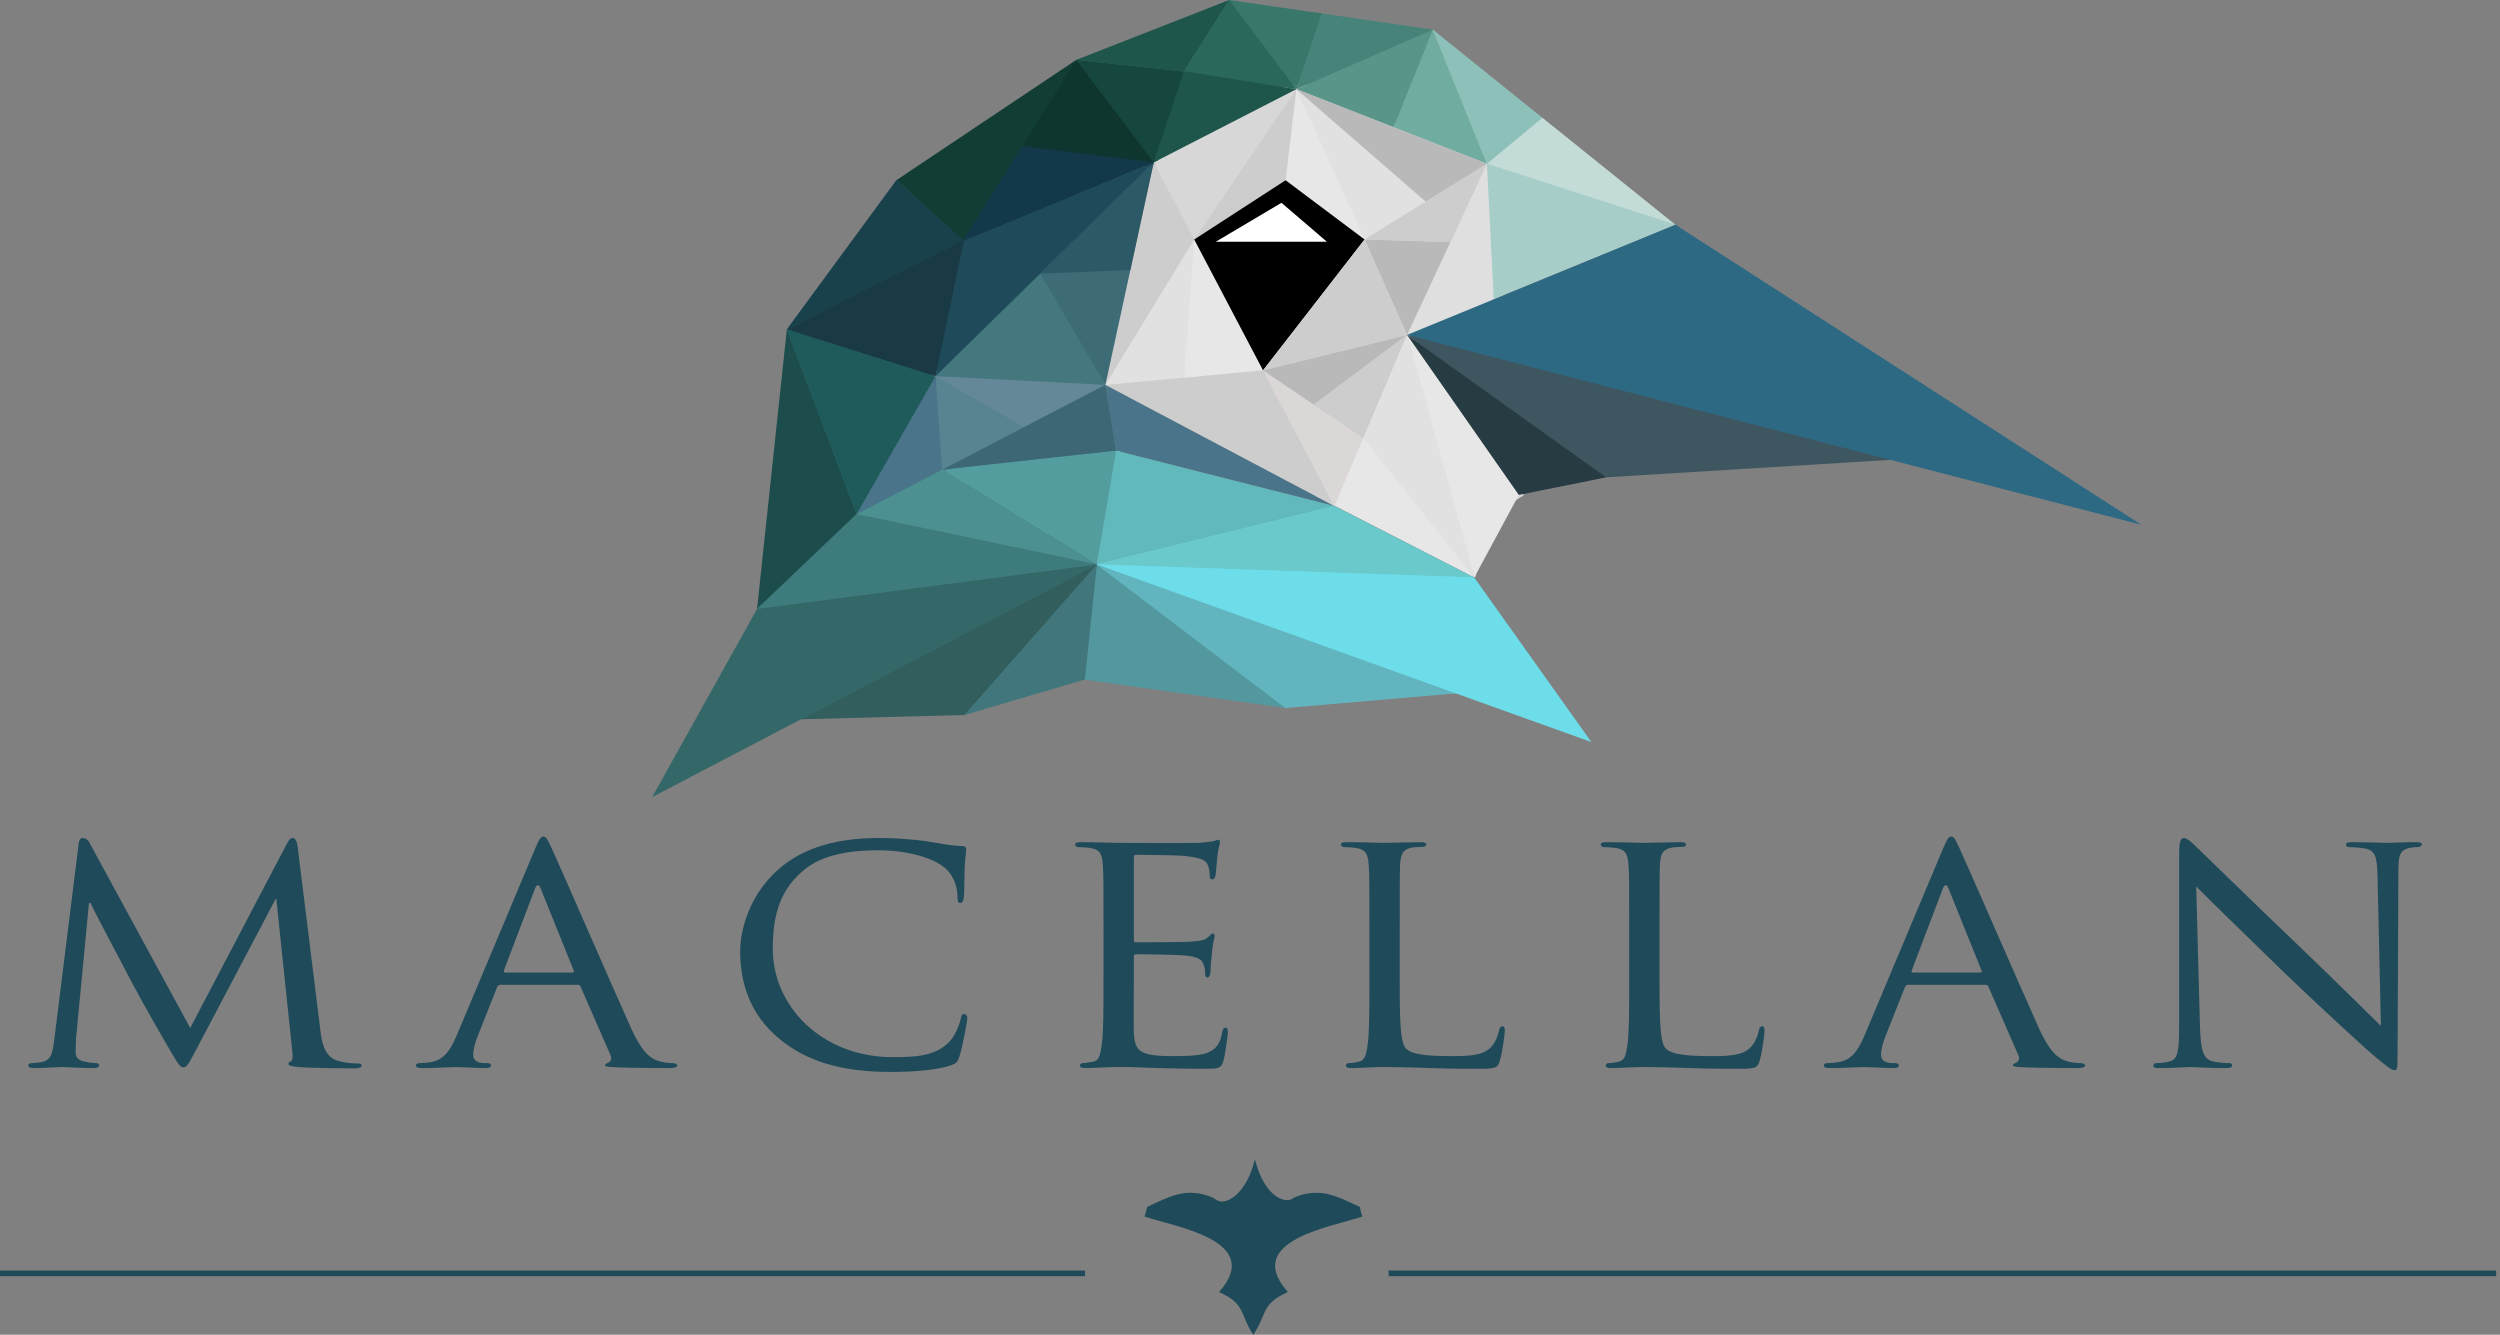 <?xml version="1.0" encoding="utf-8"?>
<!-- Generator: Adobe Illustrator 16.0.0, SVG Export Plug-In . SVG Version: 6.00 Build 0)  -->
<!DOCTYPE svg PUBLIC "-//W3C//DTD SVG 1.1//EN" "http://www.w3.org/Graphics/SVG/1.1/DTD/svg11.dtd">
<svg version="1.1" id="Layer_1" xmlns="http://www.w3.org/2000/svg" xmlns:xlink="http://www.w3.org/1999/xlink" x="0px" y="0px"
	 width="444.685px" height="237.42px" viewBox="0 0 444.685 237.42" enable-background="new 0 0 444.685 237.42"
	 xml:space="preserve">
<rect x="0" y="0" width="444.685" height="237.42" fill="#808080" stroke="none"/>
<g>
	<g>
		<path fill="#1E4A59" d="M56.976,183.17c0.203,1.873,0.607,4.748,3.036,5.498c1.687,0.5,3.238,0.5,3.845,0.5
			c0.27,0,0.472,0.125,0.472,0.375c0,0.313-0.54,0.5-1.214,0.5c-1.349,0-7.96-0.063-10.119-0.25
			c-1.417-0.125-1.687-0.313-1.687-0.563c0-0.188,0.135-0.375,0.405-0.438c0.337-0.063,0.405-0.875,0.27-1.875l-2.833-26.994h-0.135
			l-14.301,27.119c-1.214,2.313-1.552,2.813-2.091,2.813s-0.877-0.5-2.024-2.438c-1.552-2.625-5.464-9.436-6.948-12.309
			c-1.754-3.375-6.543-12.311-7.556-14.498h-0.27l-2.293,23.994c-0.068,0.813-0.068,1.813-0.068,2.688c0,0.813,0.54,1.313,1.417,1.5
			c1.012,0.25,1.889,0.313,2.293,0.313c0.202,0,0.472,0.188,0.472,0.375c0,0.375-0.405,0.5-1.079,0.5
			c-2.227,0-5.06-0.188-5.532-0.188c-0.54,0-3.373,0.188-4.992,0.188c-0.607,0-1.012-0.125-1.012-0.5
			c0-0.188,0.27-0.375,0.607-0.375c0.472,0,0.877-0.063,1.754-0.188c1.957-0.313,2.024-2.25,2.294-4.25l4.317-34.678
			c0.067-0.563,0.337-0.938,0.674-0.938c0.405,0,0.877,0.188,1.214,0.813l17.944,32.992l17.27-32.93
			c0.27-0.5,0.54-0.875,0.944-0.875s0.742,0.438,0.877,1.438L56.976,183.17z"/>
		<path fill="#1E4A59" d="M95.229,150.866c0.742-1.75,1.012-2.063,1.417-2.063c0.607,0,0.81,0.75,1.417,1.938
			c1.079,2.248,10.591,24.182,14.234,32.242c2.159,4.748,3.777,5.436,5.059,5.811c0.877,0.25,1.754,0.313,2.361,0.313
			c0.337,0,0.742,0.125,0.742,0.438s-0.675,0.438-1.35,0.438c-0.877,0-5.262,0-9.376-0.125c-1.147-0.063-2.091-0.063-2.091-0.375
			c0-0.25,0.135-0.25,0.405-0.375c0.337-0.125,0.944-0.563,0.54-1.438l-5.329-12.184c-0.135-0.25-0.203-0.313-0.54-0.313H89.023
			c-0.27,0-0.472,0.125-0.607,0.438l-3.373,8.496c-0.54,1.313-0.877,2.625-0.877,3.563c0,1.063,1.012,1.438,2.023,1.438h0.54
			c0.473,0,0.607,0.188,0.607,0.438c0,0.313-0.337,0.438-0.877,0.438c-1.417,0-4.655-0.188-5.33-0.188
			c-0.607,0-3.575,0.188-6.003,0.188c-0.742,0-1.147-0.125-1.147-0.438c0-0.25,0.27-0.438,0.54-0.438
			c0.405,0,1.282-0.063,1.754-0.125c2.699-0.313,3.845-2.188,4.992-4.875L95.229,150.866z M101.84,172.985
			c0.27,0,0.27-0.125,0.203-0.375l-5.869-14.559c-0.337-0.813-0.674-0.813-1.012,0L89.63,172.61c-0.067,0.25,0,0.375,0.203,0.375
			H101.84z"/>
		<path fill="#1E4A59" d="M138.877,184.981c-5.801-4.623-7.218-10.684-7.218-15.746c0-3.561,1.417-9.746,6.678-14.496
			c3.575-3.186,8.972-5.686,18.079-5.686c2.361,0,5.734,0.188,8.635,0.625c2.226,0.375,4.115,0.75,6.071,0.813
			c0.607,0,0.742,0.25,0.742,0.563c0,0.438-0.135,1.061-0.27,2.998c-0.067,1.75-0.067,4.688-0.135,5.438
			c-0.067,0.811-0.337,1.123-0.675,1.123c-0.405,0-0.472-0.375-0.472-1.123c0-2.063-0.944-4.188-2.496-5.313
			c-2.091-1.625-6.408-2.936-11.67-2.936c-7.623,0-11.266,1.873-13.357,3.686c-4.385,3.75-5.329,8.498-5.329,13.871
			c0,10.186,8.702,19.246,21.385,19.246c4.452,0,7.42-0.313,9.781-2.5c1.282-1.188,2.091-3.436,2.294-4.436
			c0.135-0.563,0.202-0.75,0.607-0.75c0.27,0,0.54,0.375,0.54,0.75s-0.81,4.998-1.417,6.811c-0.337,1-0.472,1.188-1.484,1.563
			c-2.428,0.875-6.88,1.188-10.726,1.188C149.536,190.668,143.532,188.731,138.877,184.981z"/>
		<path fill="#1E4A59" d="M196.288,165.174c0-8.248,0-9.748-0.135-11.436c-0.135-1.813-0.473-2.686-2.429-2.936
			c-0.472-0.063-1.484-0.125-2.023-0.125c-0.202,0-0.473-0.25-0.473-0.438c0-0.313,0.271-0.438,0.944-0.438
			c2.698,0,6.544,0.125,6.881,0.125c0.405,0,12.817,0.063,14.167,0c1.146-0.063,2.226-0.25,2.698-0.313
			c0.27-0.063,0.539-0.25,0.81-0.25c0.202,0,0.27,0.25,0.27,0.5c0,0.375-0.337,1-0.472,2.498c-0.068,0.5-0.203,2.875-0.338,3.5
			c-0.067,0.25-0.27,0.563-0.539,0.563c-0.338,0-0.473-0.25-0.473-0.688c0-0.375-0.067-1.25-0.337-1.875
			c-0.405-0.875-1.013-1.25-4.25-1.625c-1.012-0.125-7.893-0.188-8.567-0.188c-0.271,0-0.338,0.188-0.338,0.563v14.436
			c0,0.375,0,0.563,0.338,0.563c0.742,0,8.567,0,9.916-0.125c1.417-0.125,2.294-0.188,2.901-0.75
			c0.404-0.375,0.674-0.688,0.877-0.688c0.202,0,0.337,0.125,0.337,0.438s-0.337,1.188-0.473,2.936
			c-0.135,1.063-0.27,3.063-0.27,3.438c0,0.438-0.135,1-0.539,1c-0.271,0-0.405-0.188-0.405-0.5c0-0.5,0-1.063-0.27-1.75
			c-0.203-0.75-0.742-1.375-3.036-1.625c-1.619-0.188-7.96-0.25-8.972-0.25c-0.338,0-0.405,0.188-0.405,0.375v4.438
			c0,1.811-0.067,7.998,0,9.061c0.136,3.561,1.215,4.248,7.084,4.248c1.551,0,4.385,0,5.936-0.563
			c1.552-0.625,2.361-1.563,2.699-3.686c0.135-0.625,0.27-0.813,0.606-0.813c0.338,0,0.405,0.438,0.405,0.813
			c0,0.373-0.473,3.998-0.81,5.123c-0.405,1.375-1.012,1.375-3.306,1.375c-4.452,0-7.893-0.125-10.321-0.188
			c-2.496-0.125-4.048-0.125-4.925-0.125c-0.135,0-1.281,0-2.563,0.063c-1.146,0.063-2.496,0.125-3.44,0.125
			c-0.606,0-0.944-0.125-0.944-0.438c0-0.188,0.135-0.438,0.473-0.438c0.539,0,1.281-0.188,1.821-0.25
			c1.146-0.188,1.281-1.25,1.552-2.813c0.337-2.188,0.337-6.373,0.337-11.496V165.174z"/>
		<path fill="#1E4A59" d="M248.977,174.672c0,7.811,0.136,10.996,1.215,11.934c0.944,0.875,3.238,1.25,7.893,1.25
			c3.104,0,5.734-0.063,7.15-1.625c0.742-0.813,1.215-1.938,1.417-2.998c0.067-0.375,0.27-0.688,0.607-0.688
			c0.27,0,0.404,0.25,0.404,0.813c0,0.561-0.404,3.748-0.877,5.311c-0.404,1.25-0.607,1.438-3.777,1.438
			c-4.25,0-7.556-0.063-10.321-0.188c-2.698-0.063-4.723-0.125-6.477-0.125c-0.27,0-1.281,0-2.429,0.063
			c-1.214,0.063-2.496,0.125-3.44,0.125c-0.606,0-0.944-0.125-0.944-0.438c0-0.188,0.135-0.438,0.473-0.438
			c0.539,0,1.281-0.125,1.821-0.25c1.146-0.25,1.281-1.25,1.552-2.813c0.337-2.188,0.337-6.373,0.337-11.496v-9.373
			c0-8.248,0-9.748-0.135-11.436c-0.135-1.813-0.473-2.686-2.429-2.936c-0.472-0.063-1.484-0.125-2.023-0.125
			c-0.202,0-0.473-0.25-0.473-0.438c0-0.313,0.271-0.438,0.944-0.438c2.698,0,6.409,0.125,6.746,0.125
			c0.27,0,4.723-0.125,6.544-0.125c0.606,0,0.944,0.125,0.944,0.438c0,0.188-0.27,0.375-0.473,0.375
			c-0.404,0-1.281,0.063-1.956,0.125c-1.754,0.313-2.091,1.123-2.227,2.998c-0.067,1.688-0.067,3.188-0.067,11.436V174.672z"/>
		<path fill="#1E4A59" d="M295.188,174.672c0,7.811,0.136,10.996,1.215,11.934c0.944,0.875,3.238,1.25,7.893,1.25
			c3.104,0,5.734-0.063,7.15-1.625c0.742-0.813,1.215-1.938,1.417-2.998c0.067-0.375,0.27-0.688,0.607-0.688
			c0.27,0,0.404,0.25,0.404,0.813c0,0.561-0.404,3.748-0.877,5.311c-0.404,1.25-0.607,1.438-3.777,1.438
			c-4.25,0-7.556-0.063-10.321-0.188c-2.698-0.063-4.723-0.125-6.477-0.125c-0.27,0-1.281,0-2.429,0.063
			c-1.214,0.063-2.496,0.125-3.44,0.125c-0.606,0-0.944-0.125-0.944-0.438c0-0.188,0.135-0.438,0.473-0.438
			c0.539,0,1.281-0.125,1.821-0.25c1.146-0.25,1.281-1.25,1.552-2.813c0.337-2.188,0.337-6.373,0.337-11.496v-9.373
			c0-8.248,0-9.748-0.135-11.436c-0.135-1.813-0.473-2.686-2.429-2.936c-0.472-0.063-1.484-0.125-2.023-0.125
			c-0.202,0-0.473-0.25-0.473-0.438c0-0.313,0.271-0.438,0.944-0.438c2.698,0,6.409,0.125,6.746,0.125
			c0.27,0,4.723-0.125,6.544-0.125c0.606,0,0.944,0.125,0.944,0.438c0,0.188-0.27,0.375-0.473,0.375
			c-0.404,0-1.281,0.063-1.956,0.125c-1.754,0.313-2.091,1.123-2.227,2.998c-0.067,1.688-0.067,3.188-0.067,11.436V174.672z"/>
		<path fill="#1E4A59" d="M345.649,150.866c0.741-1.75,1.012-2.063,1.416-2.063c0.607,0,0.81,0.75,1.417,1.938
			c1.079,2.248,10.591,24.182,14.233,32.242c2.159,4.748,3.778,5.436,5.06,5.811c0.877,0.25,1.754,0.313,2.361,0.313
			c0.337,0,0.742,0.125,0.742,0.438s-0.675,0.438-1.35,0.438c-0.877,0-5.262,0-9.377-0.125c-1.146-0.063-2.091-0.063-2.091-0.375
			c0-0.25,0.135-0.25,0.404-0.375c0.338-0.125,0.945-0.563,0.54-1.438l-5.329-12.184c-0.135-0.25-0.202-0.313-0.54-0.313h-13.694
			c-0.27,0-0.472,0.125-0.606,0.438l-3.373,8.496c-0.54,1.313-0.877,2.625-0.877,3.563c0,1.063,1.012,1.438,2.023,1.438h0.54
			c0.472,0,0.606,0.188,0.606,0.438c0,0.313-0.337,0.438-0.877,0.438c-1.416,0-4.654-0.188-5.329-0.188
			c-0.606,0-3.575,0.188-6.004,0.188c-0.742,0-1.146-0.125-1.146-0.438c0-0.25,0.27-0.438,0.54-0.438
			c0.404,0,1.281-0.063,1.754-0.125c2.698-0.313,3.845-2.188,4.991-4.875L345.649,150.866z M352.26,172.985
			c0.271,0,0.271-0.125,0.202-0.375l-5.868-14.559c-0.338-0.813-0.675-0.813-1.012,0l-5.532,14.559c-0.067,0.25,0,0.375,0.202,0.375
			H352.26z"/>
		<path fill="#1E4A59" d="M391.321,182.733c0.135,4.373,0.675,5.686,2.294,6.061c1.079,0.25,2.428,0.313,2.968,0.313
			c0.27,0,0.473,0.188,0.473,0.438c0,0.313-0.405,0.438-1.08,0.438c-3.373,0-5.733-0.188-6.273-0.188s-3.035,0.188-5.734,0.188
			c-0.606,0-0.944-0.063-0.944-0.438c0-0.25,0.203-0.438,0.473-0.438c0.472,0,1.552-0.063,2.429-0.313
			c1.483-0.375,1.687-1.813,1.687-6.623v-30.43c0-2.125,0.337-2.688,0.81-2.688c0.674,0,1.687,1.063,2.293,1.625
			c0.944,0.875,9.579,9.371,18.754,18.119c5.869,5.625,12.21,11.936,14.031,13.686l-0.606-26.619
			c-0.068-3.438-0.405-4.623-2.227-4.936c-1.079-0.188-2.429-0.25-2.9-0.25c-0.405,0-0.473-0.313-0.473-0.5
			c0-0.313,0.473-0.375,1.146-0.375c2.699,0,5.532,0.125,6.207,0.125c0.674,0,2.631-0.125,5.059-0.125
			c0.607,0,1.08,0.063,1.08,0.375c0,0.188-0.271,0.5-0.675,0.5c-0.27,0-0.742,0-1.417,0.125c-1.956,0.375-2.091,1.436-2.091,4.623
			l-0.135,31.117c0,3.5-0.067,3.813-0.473,3.813c-0.607,0-1.214-0.438-4.52-3.25c-0.607-0.5-9.175-8.311-15.448-14.371
			c-6.881-6.686-13.56-13.184-15.381-15.059L391.321,182.733z"/>
	</g>
	<g>
		<path fill="#1E4A59" d="M229.08,229.821c-4.811,2.14-3.66,3.87-6.15,7.6c-2.49-3.729-1.28-5.46-6.1-7.6
			c8.28-9.28-8.36-11.681-13.27-13.45c0.22-0.51,0.38-1.13,0.48-1.68c4.19-1.99,6.93-3.431,11.23-1.86
			c0.41,0.15,0.75,0.35,1.07,0.58c0.01,0.01,0.03,0.02,0.05,0.03c1.37,1.01,5.19-0.58,6.83-7.23c1.58,6.36,5.049,7.85,6.54,7.08
			l0.19-0.11c0.21-0.14,0.439-0.25,0.689-0.35c4.301-1.57,7.04-0.13,11.24,1.86c0.09,0.55,0.25,1.17,0.47,1.68
			C237.44,218.14,220.8,220.541,229.08,229.821z"/>
		<line fill="none" stroke="#1E4A59" stroke-miterlimit="10" x1="0" y1="226.5" x2="193" y2="226.5"/>
		<line fill="none" stroke="#1E4A59" stroke-miterlimit="10" x1="247" y1="226.5" x2="444" y2="226.5"/>
	</g>
	<g>
		<polygon fill="#8DC0B8" points="264.487,29.139 242.099,19.766 254.851,5.26 266.371,17.2 274.358,20.951 279.443,29.247 
			298.017,39.979 276.883,41.19 265.25,53.241 271.971,35.869 		"/>
		<polygon fill="#3E5660" points="250.281,59.571 288.525,53.241 298.017,39.979 353,81.969 336.227,81.797 292.508,77.938 
			285.718,84.903 273.341,81.969 270.157,88.033 		"/>
		<polygon fill="#6CDDE9" points="196.253,77.665 199.344,80.37 210.646,88.033 236.738,89.851 242.72,97.199 262.232,102.722 
			250.354,110.279 258.944,123.333 239.093,122.974 228.673,125.938 207.465,118.634 192.969,120.895 191.929,113.171 
			195.118,100.407 193.896,89.919 198.52,80.159 193.896,76.207 196.626,68.459 		"/>
		<polygon fill="#3E7B7C" points="196.626,68.459 195.118,53.241 205.221,28.885 213.22,18.421 230.592,15.859 246.206,13.939 
			247.921,22.404 254.795,15.683 254.851,5.26 241.947,6.631 235.086,2.392 227.025,3.982 218.642,0 207.463,6.705 191.438,10.646 
			174.495,28.885 159.424,32.062 156.216,45.316 139.959,58.57 143.515,86.132 134.661,108.318 132.94,124.671 142.471,127.94 
			170.731,121.094 171.579,127.179 187.977,117.747 192.969,120.895 191.439,109.532 195.118,100.407 189.698,88.033 198.52,80.159 
			191.439,75.015 		"/>
		<polygon fill="#D7D7D7" points="205.095,28.834 213.946,18.588 230.592,15 244.713,15 248.144,22.278 256.169,20.209 
			264.487,29.054 268.798,42.189 265.704,53.22 262.232,57.307 250.704,59.566 271,80.159 271,88.124 264.938,91.975 
			262.424,102.708 245.833,90 237.245,90 212.427,73.806 196.626,68.462 205.221,45.316 		"/>
		<polygon fill="#539D9F" points="167.596,83.542 195.118,100.407 199.344,77.115 		"/>
		<polygon fill="#0E352E" points="180.301,25.864 191.439,10.646 207.465,30.114 		"/>
		<polygon fill="#3D6C77" points="202.643,47.173 183.973,47.898 196.626,68.459 		"/>
		<polygon fill="#CDCDCD" points="196.626,68.459 213.22,41.427 205.221,28.885 		"/>
		<polygon fill="#1F5B5B" points="139.959,58.57 168.538,66.155 152.368,91.459 		"/>
		<polygon fill="#648898" points="164.244,65.777 181.719,76.207 196.626,68.459 		"/>
		<polygon fill="#588492" points="166.403,66.911 167.184,84.203 182.587,76.207 		"/>
		<polygon fill="#39776B" points="235.115,2.395 230.592,15.859 218.645,0 		"/>
		<polygon fill="#133849" points="205.221,28.885 181.047,25.864 170.731,43.314 		"/>
		<polygon fill="#1F564C" points="218.645,0 210.578,12.732 191.439,10.646 		"/>
		<polygon fill="#123D35" points="159.424,32.062 171.271,42.837 191.439,10.646 		"/>
		<polygon fill="#18414C" points="159.424,32.062 139.959,58.57 171.579,42.96 		"/>
		<polygon fill="#193944" points="172.475,42.232 166.403,66.911 139.959,58.57 		"/>
		<polygon fill="#1D4C4C" points="139.959,58.57 152.368,91.459 134.661,108.318 		"/>
		<polygon fill="#DFDFDF" points="250.281,59.571 264.487,29.139 267.621,52.455 		"/>
		<polygon fill="#E7E7E7" points="250.281,59.571 262.232,102.722 270.157,88.033 		"/>
		<polygon fill="#E7E7E7" points="243.219,77.115 234.053,88.261 262.232,102.722 		"/>
		<polygon fill="#D7D7D7" points="205.221,28.885 230.578,15.898 212.427,42.598 		"/>
		<polygon fill="#4A748A" points="196.626,68.459 198.52,80.159 237.354,90.006 		"/>
		<polygon fill="#3E6775" points="196.626,68.459 167.596,83.542 198.52,80.159 		"/>
		<polygon fill="#A6CDC8" points="264.487,29.139 298.017,39.979 265.698,53.241 		"/>
		<polygon fill="#CDCDCD" points="196.626,68.459 223.797,64.224 237.354,90.006 		"/>
		<polygon fill="#E1E1E1" points="212.427,42.598 196.626,68.459 214.009,66.855 		"/>
		<polygon fill="#4A748A" points="166.403,66.911 167.596,83.542 152.368,91.459 		"/>
		<polygon fill="#45777F" points="196.626,68.459 185.013,48.679 166.403,66.911 		"/>
		<polygon fill="#2B5A66" points="201.066,48.019 185.013,48.679 205.221,28.885 		"/>
		<polygon fill="#1E4A59" points="205.221,28.887 185.013,48.681 184.527,49.154 166.403,66.911 171.441,42.837 		"/>
		<polygon fill="#16473E" points="205.221,28.885 211.102,12.772 191.439,10.646 		"/>
		<polygon fill="#2A685C" points="210.546,12.83 218.645,0 230.592,15.859 		"/>
		<polygon fill="#478379" points="254.851,5.26 230.592,15.859 235.1,2.392 		"/>
		<polygon fill="#1F564C" points="230.592,15.859 205.221,28.885 210.602,12.661 		"/>
		<polygon fill="#599589" points="254.851,5.26 247.849,22.619 230.592,15.859 		"/>
		<polygon fill="#71ACA0" points="254.851,5.26 264.487,29.139 247.849,22.619 		"/>
		<polygon fill="#8DC0B8" points="264.487,29.139 274.358,20.951 254.851,5.26 		"/>
		<polygon fill="#C4DCD8" points="264.487,29.139 274.358,20.951 298.017,39.979 		"/>
		<polygon fill="#E7E7E7" points="210.646,67.165 212.427,42.598 224.664,65.87 		"/>
		<polygon fill="#CDCDCD" points="212.427,42.598 230.592,15.859 226.617,69.587 		"/>
		<polygon fill="#E7E7E7" points="244.806,45.555 228.673,32.062 230.592,15.859 		"/>
		<polygon fill="#DBD7D7" points="224.664,65.87 242.479,77.938 237.354,90.006 		"/>
		<polygon fill="#B9B9B9" points="250.281,59.571 233.692,71.985 224.664,65.87 		"/>
		<polygon fill="#B9B9B9" points="242.72,42.598 257.987,43.058 250.281,59.571 		"/>
		<polygon fill="#CDCDCD" points="233.692,71.985 242.479,77.938 250.281,59.571 		"/>
		<polygon fill="#E1E1E1" points="242.479,77.938 262.232,102.722 250.281,59.571 		"/>
		<polygon fill="#E1E1E1" points="230.592,15.859 253.605,35.869 242.72,42.598 		"/>
		<polygon fill="#B9B9B9" points="253.605,35.869 264.487,29.139 230.592,15.859 		"/>
		<polygon fill="#61B9BB" points="237.354,90.006 195.118,100.407 198.52,80.159 		"/>
		<polygon fill="#6AC9CB" points="262.232,102.722 237.354,90.006 195.118,100.407 		"/>
		<polygon fill="#4D9092" points="152.368,91.459 195.118,100.407 167.596,83.542 		"/>
		<polygon fill="#3E7B7C" points="152.368,91.459 134.661,108.318 195.118,100.407 		"/>
		<polygon fill="#346768" points="195.118,100.407 134.661,108.318 116,141.784 		"/>
		<polygon fill="#6CDDE9" points="195.118,100.407 262.232,102.722 283.067,131.997 		"/>
		<polygon fill="#325E5E" points="195.118,100.407 142.471,127.94 171.579,127.179 		"/>
		<polygon fill="#41777C" points="195.118,100.407 197.291,119.583 171.579,127.179 		"/>
		<polygon fill="#62B5BE" points="195.118,100.407 228.673,125.938 258.944,123.333 		"/>
		<polygon fill="#53989F" points="195.118,100.407 192.969,120.895 228.673,125.938 		"/>
		<polygon fill="#273B42" points="250.281,59.571 285.718,84.903 270.157,88.033 250.281,59.571 		"/>
		<polygon fill="#3E5660" points="250.281,59.571 340.178,81.553 285.718,84.903 		"/>
		<polygon fill="#2E6984" points="298.017,39.979 380.907,93.351 250.281,59.571 		"/>
		<g>
			<g>
				<g>
					<polygon points="228.673,32.062 242.72,42.598 224.664,65.87 212.427,42.598 					"/>
				</g>
				<polygon fill="#FFFFFF" points="227.938,36.073 216.257,43 236.02,43 				"/>
			</g>
		</g>
		<polygon fill="#39776B" points="267.621,56.533 267.611,56.56 267.599,56.541 		"/>
		<polygon fill="#39776B" points="274.336,130.707 274.323,130.696 274.332,130.698 		"/>
		<polygon fill="#39776B" points="279.411,118.645 279.402,118.66 279.388,118.642 		"/>
		<polygon fill="#39776B" points="267.599,56.541 267.559,56.56 267.573,56.511 		"/>
		<polygon fill="#39776B" points="267.621,56.533 267.611,56.56 267.599,56.541 		"/>
		<path fill="#39776B" d="M274.332,130.698l-0.009-0.002l0.013,0.011L274.332,130.698z"/>
		<path fill="#39776B" d="M274.332,130.698l-0.009-0.002l0.013,0.011L274.332,130.698z"/>
		<path fill="#39776B" d="M279.434,118.642l-0.021-0.008l-0.002,0.011l0.032,0.012L279.434,118.642z M279.388,118.642l0.015,0.018
			l0.009-0.015L279.388,118.642z M274.332,130.698l-0.009-0.002l0.013,0.011L274.332,130.698z"/>
		<polygon fill="#39776B" points="267.621,56.533 267.611,56.56 267.599,56.541 		"/>
		<polygon fill="#39776B" points="274.336,130.707 274.323,130.696 274.332,130.698 		"/>
		<polygon fill="#39776B" points="279.411,118.645 279.402,118.66 279.388,118.642 		"/>
		<polygon fill="#39776B" points="279.443,118.657 279.411,118.645 279.413,118.634 279.434,118.642 		"/>
		<path fill="#39776B" d="M279.388,118.642l0.015,0.018l0.009-0.015L279.388,118.642z"/>
		<polygon fill="#CDCDCD" points="242.72,42.598 257.987,43.058 264.487,29.139 		"/>
		<polygon fill="#CDCDCD" points="224.664,65.87 242.72,42.598 250.281,59.571 		"/>
	</g>
</g>
<g>
</g>
<g>
</g>
<g>
</g>
<g>
</g>
<g>
</g>
<g>
</g>
<g>
</g>
<g>
</g>
<g>
</g>
<g>
</g>
<g>
</g>
<g>
</g>
<g>
</g>
<g>
</g>
<g>
</g>
</svg>
